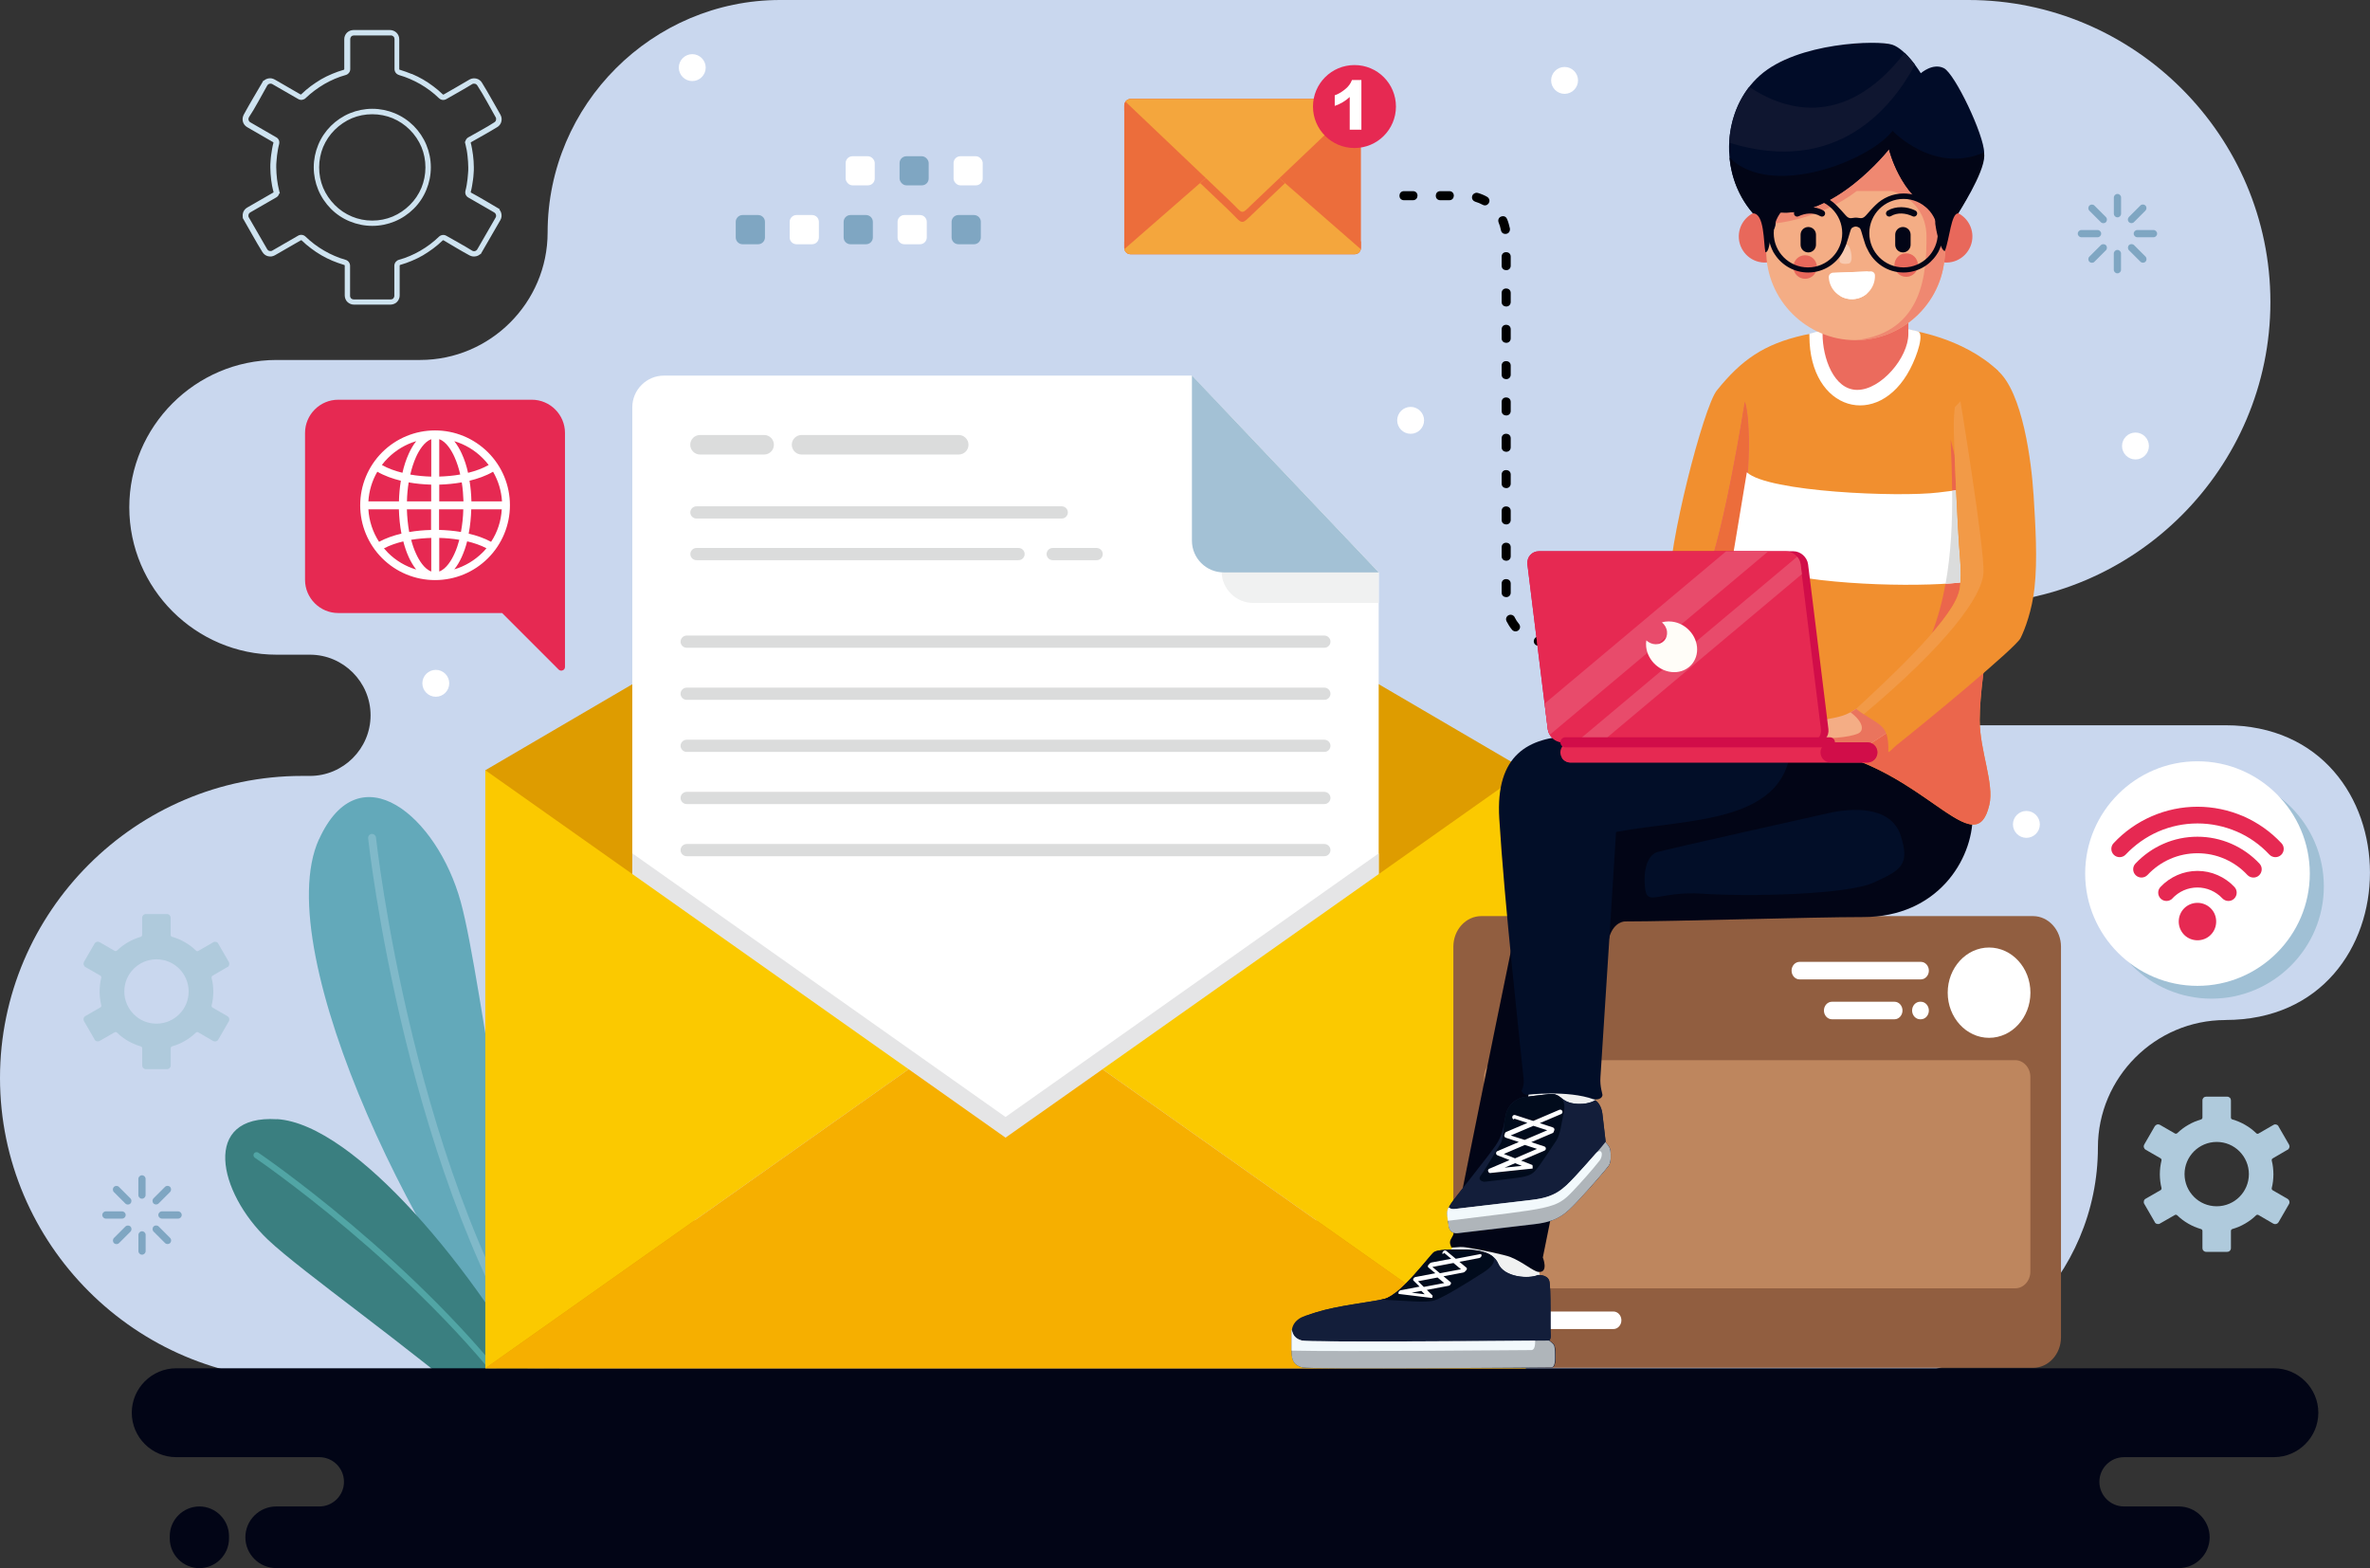 <?xml version="1.0" encoding="UTF-8"?> <svg xmlns="http://www.w3.org/2000/svg" id="Layer_2" data-name="Layer 2" viewBox="0 0 399.98 264.64"><rect x="0" y="0" width="399.98" height="264.64" fill="#333333" stroke="none"/><defs><style> .cls-1 { stroke: #eb664c; stroke-miterlimit: 22.93; stroke-width: .13px; } .cls-1, .cls-2, .cls-3, .cls-4, .cls-5, .cls-6, .cls-7, .cls-8, .cls-9, .cls-10, .cls-11, .cls-12, .cls-13, .cls-14, .cls-15, .cls-16, .cls-17, .cls-18, .cls-19, .cls-20, .cls-21, .cls-22, .cls-23, .cls-24, .cls-25, .cls-26, .cls-27, .cls-28, .cls-29, .cls-30, .cls-31, .cls-32, .cls-33, .cls-34, .cls-35, .cls-36, .cls-37, .cls-38, .cls-39, .cls-40, .cls-41, .cls-42, .cls-43, .cls-44 { fill-rule: evenodd; } .cls-1, .cls-15 { fill: #ec6d3b; } .cls-45, .cls-24 { fill: #7fa6c2; } .cls-2 { fill: #020e28; } .cls-46, .cls-43 { fill: #020516; } .cls-47, .cls-9 { fill: #fff; } .cls-3 { fill: #f6af00; } .cls-4 { fill: #3a7f80; } .cls-5, .cls-48 { fill: #d10d49; } .cls-6 { fill: #fbc900; } .cls-7 { fill: #de9c00; } .cls-8, .cls-49 { fill: #dbdcdc; } .cls-10 { fill: #afb5ba; } .cls-50, .cls-23 { fill: #e62952; } .cls-11 { fill: #eb664c; } .cls-12 { fill: #be865e; } .cls-13 { fill: #63a9ba; } .cls-14 { fill: #e8685b; } .cls-16 { fill: #f2f9fc; } .cls-17 { fill: #131e3a; } .cls-18 { fill: #e5e5e6; } .cls-19 { fill: #ea745d; } .cls-20 { fill: #010b1c; } .cls-21 { fill: #a3c1d5; } .cls-22 { fill: #fffdf8; } .cls-25 { fill: #51a5a5; } .cls-26 { fill: #a0c0d5; } .cls-27 { fill: #eb6b5d; } .cls-28 { fill: #afcadc; } .cls-29 { fill: #f4ad85; } .cls-30 { fill: #e84b6b; } .cls-31 { fill: #ef8871; } .cls-32 { fill: #80b9c9; } .cls-33 { fill: #f18f2f; } .cls-34 { fill: #cee3f0; } .cls-35 { fill: #f0f1f1; } .cls-36 { fill: #f8cab0; } .cls-37 { fill: #915e40; } .cls-38 { fill: #f29a47; } .cls-39 { fill: #010c28; } .cls-40 { fill: #c9d7ee; } .cls-41 { fill: #0f1630; } .cls-42 { fill: #f4a63d; } </style></defs><g id="Layer_2-2" data-name="Layer 2"><g id="Layer_2-2" data-name="Layer 2-2"><g id="OBJECTS"><path class="cls-40" d="M375.57,172.15c-11.83,0-21.51,9.68-21.51,21.51h0c0,21.58-17.66,39.24-39.24,39.24H50.97c-28.04,0-50.97-22.94-50.97-50.98H0c0-28.04,22.94-50.97,50.97-50.97h1.34c5.62,0,10.23-4.6,10.23-10.23h0c0-5.62-4.6-10.23-10.23-10.23h-5.62c-13.69,0-24.87-11.19-24.87-24.87h0c0-13.67,11.17-24.84,24.82-24.87h24.27c11.83,0,21.51-9.68,21.51-21.51h0c0-21.59,17.67-39.24,39.25-39.24h200.53c28.04,0,50.97,22.94,50.97,50.97h0c0,28.04-22.94,50.97-50.97,50.97h0c-5.62,0-10.23,4.6-10.23,10.23h0c0,5.62,4.6,10.23,10.23,10.23h43.37c32.54,0,32.54,49.74,0,49.74h0Z"></path><path class="cls-26" d="M373.23,168.54c10.44,0,18.96-8.51,18.96-18.95s-8.51-18.95-18.96-18.95-18.95,8.51-18.95,18.95,8.51,18.95,18.95,18.95Z"></path><g><g><path class="cls-13" d="M53.85,141.63c6.8-14.93,19.92-3.89,23.9,10.55,3.78,13.69,8.93,63.47,18.03,81.89l-4.39,1.6c-19.69-20.7-46.25-74.91-37.56-94.03h0Z"></path><path class="cls-32" d="M93.02,235.08c-24.56-34.98-30.87-93.41-30.89-93.6-.04-.36,.22-.69,.58-.74,.36-.04,.69,.22,.74,.58,.03,.2,6.32,58.7,30.84,93.28l-1.27,.46h0Z"></path></g><g><path class="cls-4" d="M46.75,188.89c-12.79-.8-9.99,12.3-1.52,20.34,5.74,5.44,23.89,18.12,37.22,29.68l9.18-3.35c-11.12-20.77-31.67-45.85-44.88-46.69h0Z"></path><path class="cls-25" d="M88.35,236.76c-17.51-23.7-44.65-42.17-44.76-42.23-.23-.16-.56-.1-.72,.13s-.1,.56,.13,.72c.11,.07,26.98,18.34,44.34,41.75l1-.36h0Z"></path></g></g><path class="cls-43" d="M29.75,230.92H383.76c4.13,0,7.5,3.38,7.5,7.5h0c0,4.13-3.37,7.5-7.5,7.5h-25.29c-2.3,0-4.16,1.87-4.16,4.16h0c0,2.3,1.87,4.16,4.16,4.16h9.25c2.86,0,5.2,2.34,5.2,5.2h0c0,2.86-2.34,5.2-5.2,5.2H46.61c-2.86,0-5.2-2.34-5.2-5.2h0c0-2.86,2.34-5.2,5.2-5.2h7.28c2.3,0,4.16-1.87,4.16-4.16h0c0-2.3-1.87-4.16-4.16-4.16H29.74c-4.13,0-7.5-3.37-7.5-7.5h0c0-4.13,3.38-7.5,7.5-7.5h0Zm3.9,33.73c2.74,0,5-2.25,5-5v-.41c0-2.74-2.25-5-5-5h0c-2.74,0-5,2.25-5,5v.41c0,2.74,2.25,5,5,5h0Z"></path><g><g><path class="cls-15" d="M228.63,16.71h-37.84c-.58,0-1.05,.48-1.05,1.08v24.03c0,.59,.48,1.09,1.05,1.09h37.84c.58,0,1.05-.48,1.05-1.09V17.79c0-.59-.48-1.08-1.05-1.08h0Z"></path><path class="cls-15" d="M228.63,16.71h-37.84c-.57,0-1.05,.48-1.05,1.08v.92l17.44,16.6c2.82,2.68,1.98,2.91,4.74,.3l17.76-16.9v-.92c0-.59-.48-1.08-1.05-1.08h0Z"></path><path class="cls-15" d="M189.74,40.78v1.03c0,.59,.48,1.09,1.05,1.09h37.84c.58,0,1.05-.48,1.05-1.09v-1.03l-17.9-15.61c-2.57-2.25-1.8-2.04-4.44,.26l-17.6,15.35h0Z"></path><path class="cls-42" d="M189.76,42.05c.1,.48,.52,.85,1.02,.85h37.84c.5,0,.92-.37,1.03-.85l-18.08-15.77c-2.33-2.04-1.62-1.85-4.01,.23l-17.8,15.53h0Z"></path><path class="cls-15" d="M216.87,30.9l-5.29-4.62c-2.33-2.04-1.62-1.85-4.01,.23l-5.02,4.39,4.64,4.41c2.82,2.68,1.98,2.91,4.74,.3l4.96-4.72h0Z"></path><path class="cls-42" d="M228.63,16.71h-37.84c-.35,0-.65,.18-.84,.45l17.63,16.77c2.39,2.27,1.69,2.48,4.01,.26l17.9-17.03c-.19-.27-.5-.45-.84-.45h-.02Z"></path></g><path class="cls-23" d="M228.6,10.98c3.87,0,6.99,3.13,6.99,7s-3.13,7-7,7-7-3.13-7-7,3.13-7,7-7h0Z"></path><path class="cls-9" d="M229.75,21.89h-1.96v-5.52c-.72,.67-1.56,1.17-2.53,1.5v-1.79c.51-.16,1.07-.48,1.67-.95,.61-.47,1.01-1.01,1.24-1.63h1.59v8.41h0Z"></path></g><path class="cls-44" d="M261.14,109.14c.97,0,1.04-1.47,.04-1.53-.49,0-.91-.04-1.4-.15-.91-.17-1.29,1.04-.5,1.44,.05,.03,.11,.05,.17,.05,.56,.12,1.12,.18,1.69,.18h0Zm-24.2-76.88c-.97,0-1.04,1.47-.04,1.53h1.57c.97,0,1.04-1.47,.04-1.53h-1.57Zm6.13,0c-.97,0-1.04,1.47-.04,1.53h1.57c.97,0,1.04-1.47,.04-1.53h-1.57Zm6.33,.3c-.13-.04-.26-.04-.39,0-.76,.21-.8,1.23-.04,1.48,.44,.13,.85,.3,1.26,.52,.78,.44,1.61-.63,.83-1.29-.45-.29-1.13-.56-1.65-.71h0Zm4.93,4.39c-.33-.83-1.64-.48-1.45,.47,0,.05,.03,.09,.04,.13,.18,.42,.3,.84,.39,1.3,.16,.89,1.46,.83,1.52-.1,0-.06,0-.12,0-.17-.15-.61-.24-1.03-.49-1.63h0Zm.63,6.36c0-.97-1.47-1.04-1.53-.04v1.57c0,.97,1.47,1.04,1.53,.04v-1.57h0Zm0,6.13c0-.97-1.47-1.04-1.53-.04v1.57c0,.97,1.47,1.04,1.53,.04v-1.57h0Zm0,6.13c0-.97-1.47-1.04-1.53-.04v1.57c0,.97,1.47,1.04,1.53,.04v-1.57h0Zm0,6.13c0-.97-1.47-1.04-1.53-.04v1.57c0,.97,1.47,1.04,1.53,.04v-1.57h0Zm0,6.13c0-.97-1.47-1.04-1.53-.04v1.57c0,.97,1.47,1.04,1.53,.04v-1.57h0Zm0,6.13c0-.97-1.47-1.04-1.53-.04v1.57c0,.97,1.47,1.04,1.53,.04v-1.57h0Zm0,6.13c0-.97-1.47-1.04-1.53-.04v1.57c0,.97,1.47,1.04,1.53,.04v-1.57h0Zm0,6.13c0-.97-1.47-1.04-1.53-.04v1.57c0,.97,1.47,1.04,1.53,.04v-1.57h0Zm0,6.13c0-.97-1.47-1.04-1.53-.04v1.57c0,.97,1.47,1.04,1.53,.04v-1.57h0Zm0,6.14c0-.97-1.47-1.04-1.53-.04v1.57c0,.97,1.47,1.04,1.53,.04v-1.57h0Zm.66,5.67c-.07-.15-.21-.27-.35-.34-.67-.3-1.35,.39-1.01,1.04,.26,.5,.56,.99,.92,1.42,.27,.32,.74,.37,1.06,.12,.35-.27,.39-.76,.12-1.09-.29-.35-.55-.74-.74-1.14h0Z"></path><g><path class="cls-23" d="M57.09,67.46h32.66c3.08,0,5.6,2.52,5.6,5.6v39.5c0,.26-.14,.48-.39,.57-.24,.1-.5,.05-.68-.13l-9.54-9.54h-27.66c-3.08,0-5.6-2.52-5.6-5.6v-24.8c0-3.08,2.52-5.6,5.6-5.6h0Z"></path><path class="cls-9" d="M73.42,72.64c3.36,0,6.56,1.33,8.94,3.7,2.38,2.38,3.7,5.58,3.7,8.93s-1.33,6.56-3.7,8.93c-2.38,2.38-5.58,3.7-8.94,3.7s-6.56-1.33-8.93-3.7c-2.38-2.38-3.7-5.58-3.7-8.93s1.33-6.56,3.7-8.93,5.58-3.7,8.93-3.7h0Zm11.27,13.32h-5.16c-.04,1.37-.17,2.74-.43,4.1,1.29,.3,2.61,.75,3.78,1.38,1.08-1.64,1.69-3.52,1.8-5.48h0Zm-6.5,0h-4.09v3.47c1.23,.04,2.47,.14,3.69,.35,.24-1.26,.37-2.55,.4-3.83h0Zm-5.43,0h-4.09c.04,1.28,.16,2.57,.39,3.83,1.22-.21,2.46-.32,3.69-.35v-3.47h0Zm-5.43,0h-5.16c.12,1.96,.74,3.84,1.8,5.48,1.17-.63,2.48-1.08,3.78-1.38-.26-1.35-.39-2.73-.43-4.1h0Zm-5.16-1.35h5.16c.03-1.17,.13-2.33,.32-3.48-1.36-.33-2.76-.82-3.97-1.52-.89,1.52-1.4,3.24-1.51,5h0Zm6.8-3.2c-.17,1.06-.27,2.13-.29,3.2h4.09v-2.82c-1.27-.04-2.55-.15-3.8-.38h0Zm8.95,0c-1.25,.22-2.53,.34-3.79,.38v2.82h4.09c-.04-1.08-.12-2.14-.29-3.2h0Zm1.64,3.2h5.16c-.11-1.77-.62-3.47-1.51-5-1.21,.71-2.61,1.19-3.97,1.52,.19,1.15,.29,2.31,.32,3.48h0Zm-5.43-10.49v6.31c1.18-.04,2.38-.14,3.54-.35-.23-1.01-.55-2.04-.98-2.98-.48-1.06-1.36-2.55-2.56-2.99h0Zm0,16.66v5.67c1.2-.44,2.08-1.93,2.56-2.99,.35-.75,.61-1.56,.83-2.36-1.12-.19-2.25-.29-3.39-.32h0Zm-1.35,5.67v-5.67c-1.14,.04-2.27,.13-3.39,.32,.21,.81,.48,1.61,.83,2.36,.48,1.06,1.36,2.55,2.56,2.99h0Zm0-16.02v-6.31c-1.2,.44-2.08,1.93-2.56,2.99-.43,.95-.74,1.96-.98,2.98,1.17,.21,2.36,.31,3.54,.35h0Zm-8.34-1.96c1.07,.61,2.3,1.03,3.48,1.32,.25-1.11,.6-2.22,1.08-3.26,.33-.72,.74-1.45,1.25-2.08-1.79,.53-3.43,1.51-4.77,2.84-.38,.38-.72,.76-1.03,1.18h0Zm14.55,1.33c1.18-.29,2.41-.72,3.48-1.32-.31-.41-.65-.82-1.03-1.18-1.34-1.34-2.98-2.31-4.77-2.84,.51,.64,.92,1.36,1.25,2.08,.48,1.03,.83,2.14,1.07,3.26h0Zm3.12,12.73c-1.02-.53-2.15-.91-3.27-1.17-.23,.91-.54,1.8-.92,2.65-.33,.72-.74,1.45-1.25,2.08,1.79-.53,3.43-1.51,4.77-2.84,.23-.23,.46-.48,.67-.74h0Zm-14.04-1.16c-1.11,.26-2.25,.64-3.27,1.17,.22,.25,.44,.5,.67,.74,1.34,1.34,2.98,2.31,4.77,2.84-.51-.64-.92-1.37-1.25-2.08-.39-.85-.69-1.75-.92-2.65h0Z"></path></g><path class="cls-28" d="M377.95,194.31c-.99-.99-2.34-1.59-3.84-1.59s-2.85,.61-3.84,1.59c-.98,.99-1.59,2.34-1.59,3.84s.61,2.85,1.59,3.84,2.34,1.59,3.84,1.59,2.85-.61,3.84-1.59c.98-.99,1.59-2.34,1.59-3.84s-.61-2.85-1.59-3.84h0Zm-1.17-5.38c.75,.22,1.46,.52,2.13,.91,.68,.39,1.31,.86,1.87,1.41,.11,.11,.27,.12,.39,.05l2.53-1.46h0c.14-.09,.3-.1,.46-.05,.16,.04,.3,.13,.38,.29v.02l1.78,3.08c.08,.15,.1,.32,.05,.48s-.13,.29-.29,.38h-.02l-2.5,1.46c-.13,.07-.19,.22-.16,.37h0c.1,.38,.16,.75,.21,1.15,.04,.39,.07,.77,.07,1.17s-.03,.79-.07,1.17c-.05,.39-.12,.78-.21,1.15-.04,.16,.04,.3,.18,.38l2.5,1.44h0c.14,.09,.24,.22,.29,.38,.04,.16,.03,.33-.05,.48l-1.78,3.09h0c-.09,.14-.22,.24-.38,.29-.16,.04-.33,.03-.48-.06h-.02l-2.51-1.46c-.13-.07-.29-.05-.39,.05-.56,.55-1.18,1.01-1.87,1.41-.66,.39-1.38,.69-2.14,.91-.14,.04-.24,.18-.24,.32v2.91c0,.17-.07,.33-.18,.44-.12,.12-.27,.18-.44,.18h-3.57c-.17,0-.33-.07-.44-.18-.12-.12-.18-.27-.18-.44v-2.91c0-.16-.11-.29-.26-.32-.75-.22-1.46-.52-2.13-.91-.68-.39-1.31-.86-1.87-1.41-.12-.11-.29-.12-.41-.04l-2.51,1.44c-.14,.09-.32,.1-.48,.06-.16-.04-.3-.13-.38-.29v-.02l-1.78-3.08h0c-.09-.14-.1-.31-.06-.48s.13-.3,.29-.38l2.52-1.45c.13-.07,.19-.22,.16-.37h0c-.1-.38-.16-.75-.21-1.15-.04-.38-.07-.77-.07-1.17s.03-.79,.07-1.17c.05-.39,.12-.78,.21-1.15,.04-.15-.04-.3-.18-.38l-2.5-1.44c-.14-.08-.24-.22-.29-.38s-.03-.33,.06-.48v-.02l1.78-3.08h0c.09-.14,.22-.24,.38-.29s.33-.03,.48,.05h0l2.53,1.46c.13,.07,.3,.05,.4-.05,.56-.54,1.18-1.01,1.87-1.4,.66-.39,1.38-.69,2.14-.91,.14-.04,.24-.18,.24-.32v-2.91c0-.17,.07-.33,.18-.44,.12-.12,.27-.18,.44-.18h3.57c.17,0,.33,.07,.44,.18,.12,.12,.18,.27,.18,.44v2.91c0,.16,.11,.29,.26,.32h0v-.02Z"></path><g><path class="cls-9" d="M370.86,166.38c10.44,0,18.96-8.51,18.96-18.95s-8.51-18.95-18.96-18.95-18.95,8.51-18.95,18.95,8.51,18.95,18.95,18.95h0Z"></path><path class="cls-23" d="M370.86,152.37c.84,0,1.65,.33,2.24,.92,.6,.59,.92,1.4,.92,2.24s-.33,1.65-.92,2.24h0c-.59,.6-1.4,.92-2.24,.92s-1.65-.33-2.24-.92c-.59-.6-.92-1.4-.92-2.24s.33-1.65,.92-2.24,1.4-.92,2.24-.92h0Zm-12.11-8.15c-.53,.56-1.42,.59-1.98,.07s-.6-1.42-.07-1.98c1.81-1.95,4.02-3.5,6.46-4.56,2.44-1.06,5.06-1.6,7.71-1.6s5.27,.55,7.71,1.6c2.44,1.06,4.64,2.61,6.46,4.56,.53,.56,.5,1.45-.07,1.98-.56,.52-1.45,.49-1.98-.07-1.55-1.66-3.43-3-5.52-3.89s-4.32-1.36-6.6-1.36-4.51,.46-6.6,1.36c-2.08,.91-3.95,2.23-5.52,3.89h0Zm3.69,3.44c1.08-1.16,2.39-2.08,3.83-2.71,1.45-.63,3.01-.95,4.59-.95s3.14,.31,4.59,.95c1.45,.63,2.76,1.55,3.83,2.71,.53,.56,1.42,.6,1.98,.07s.6-1.42,.07-1.98c-1.34-1.43-2.97-2.58-4.77-3.36s-3.74-1.18-5.7-1.18-3.9,.39-5.7,1.18c-1.8,.78-3.43,1.93-4.77,3.36-.53,.56-.5,1.45,.07,1.98,.56,.52,1.45,.49,1.98-.07h0Zm4.22,3.95c-.52,.56-1.42,.6-1.98,.07-.56-.52-.6-1.42-.07-1.98,.8-.86,1.78-1.54,2.85-2.01,1.08-.47,2.23-.71,3.4-.71s2.33,.24,3.4,.71c1.08,.47,2.05,1.15,2.85,2.01,.52,.56,.49,1.45-.07,1.98-.56,.53-1.45,.49-1.98-.07-.54-.57-1.18-1.03-1.91-1.35s-1.51-.48-2.3-.48-1.57,.16-2.3,.48-1.37,.78-1.91,1.35h.02Z"></path></g><path class="cls-34" d="M69.82,21.25c-.91-.91-2-1.64-3.21-2.14-1.17-.48-2.44-.75-3.78-.75s-2.61,.27-3.78,.75c-1.21,.5-2.3,1.24-3.21,2.14-.91,.91-1.65,2-2.14,3.21-.48,1.17-.75,2.44-.75,3.78s.27,2.61,.75,3.78c.5,1.21,1.24,2.3,2.14,3.21s2,1.65,3.21,2.14c1.17,.48,2.44,.75,3.78,.75s2.61-.27,3.78-.75c1.21-.5,2.3-1.24,3.21-2.14s1.65-2,2.14-3.21c.48-1.17,.75-2.44,.75-3.78s-.27-2.61-.75-3.78c-.5-1.21-1.24-2.3-2.14-3.21h0Zm-3.56-1.3c1.09,.46,2.08,1.12,2.91,1.96,.83,.83,1.5,1.82,1.96,2.91,.44,1.06,.67,2.22,.67,3.43s-.24,2.38-.67,3.43c-.46,1.1-1.12,2.08-1.96,2.91s-1.82,1.5-2.91,1.96c-1.06,.44-2.22,.68-3.43,.68s-2.38-.24-3.43-.68c-1.1-.46-2.08-1.12-2.91-1.96s-1.5-1.82-1.96-2.91c-.44-1.06-.67-2.22-.67-3.43s.24-2.38,.67-3.43c.46-1.09,1.12-2.08,1.96-2.91s1.82-1.5,2.91-1.96c1.06-.44,2.22-.67,3.43-.67s2.38,.24,3.43,.67h0Zm1.09-7.28c.62,.18,1.23,.39,1.82,.65,.61,.26,1.18,.55,1.75,.87,.56,.33,1.12,.69,1.65,1.09,.53,.39,1.03,.83,1.51,1.29,.17,.16,.38,.26,.59,.29,.22,.03,.45-.02,.65-.13,1.45-.84,2.98-1.67,4.4-2.55,.07-.04,.13-.05,.22-.06,.08,0,.16,0,.24,.02,.08,.03,.16,.05,.22,.11s.12,.11,.16,.18c1.06,1.61,2.13,3.68,3.1,5.37,.04,.07,.07,.15,.07,.22,0,.08,0,.17-.02,.25s-.05,.16-.11,.22-.11,.12-.18,.16c-1.31,.86-3,1.73-4.38,2.53-.21,.12-.35,.29-.44,.49-.04,.07-.05,.13-.06,.22l-.09,.04,.1,.41c.07,.32,.14,.65,.21,.96,.05,.3,.11,.64,.14,.98,.04,.33,.07,.66,.09,.99,.02,.31,.04,.65,.04,1s0,.67-.04,1c-.02,.32-.05,.65-.09,.99-.04,.34-.09,.66-.14,.97-.05,.32-.13,.65-.21,.97-.05,.24-.04,.48,.06,.68s.26,.38,.47,.48l3.87,2.23h0l.46,.27c.07,.04,.13,.1,.18,.16,.05,.06,.09,.13,.11,.22,.02,.08,.04,.17,.02,.25,0,.07-.04,.16-.07,.22l-2.87,4.98h0l-.23,.39c-.04,.07-.1,.13-.16,.18s-.13,.09-.22,.11c-.08,.03-.16,.03-.24,.02-.07,0-.15-.04-.22-.07-1.39-.87-2.95-1.7-4.39-2.53-.21-.12-.43-.16-.64-.13-.22,.03-.43,.13-.59,.28h0c-.48,.46-.98,.89-1.51,1.29-.52,.39-1.08,.76-1.65,1.09-.56,.33-1.16,.62-1.76,.88-.59,.25-1.22,.48-1.86,.65-.22,.06-.41,.21-.55,.38-.13,.18-.21,.39-.21,.63v5.06c0,.08-.02,.16-.05,.24-.04,.07-.08,.14-.13,.21-.05,.05-.13,.11-.21,.13s-.15,.04-.24,.04h-6.21c-.08,0-.16-.02-.24-.04-.07-.04-.14-.08-.21-.13-.05-.06-.11-.13-.13-.21-.04-.07-.05-.15-.05-.24v-5.06c0-.24-.08-.46-.22-.65-.14-.18-.35-.31-.57-.37-.62-.18-1.23-.39-1.82-.65-.61-.26-1.18-.55-1.75-.88s-1.12-.69-1.65-1.09c-.53-.39-1.03-.83-1.51-1.29-.18-.17-.39-.27-.63-.29-.23-.03-.47,.04-.66,.16l-4.33,2.5c-.07,.04-.15,.07-.22,.07-.08,0-.16,0-.25-.02-.08-.02-.16-.05-.22-.11s-.12-.11-.16-.18c-1.03-1.79-2.07-3.58-3.1-5.37-.04-.07-.07-.15-.07-.22,0-.08,0-.16,.02-.24,.03-.08,.05-.16,.11-.22s.11-.12,.18-.16l4.39-2.53c.21-.12,.35-.29,.44-.49,.03-.05,.04-.11,.05-.16l.12-.03-.12-.47c-.08-.32-.15-.65-.21-.96-.05-.3-.11-.64-.15-.98-.04-.33-.07-.66-.09-.99-.02-.31-.04-.65-.04-1s0-.67,.04-1c.02-.32,.05-.65,.09-.99,.04-.34,.1-.67,.15-.98,.05-.32,.13-.64,.21-.96,.05-.24,.04-.48-.06-.68-.1-.21-.26-.38-.47-.48l-4.34-2.51c-.07-.04-.13-.1-.18-.16s-.08-.13-.11-.22c-.02-.08-.03-.16-.02-.24s.04-.16,.07-.22c1.06-1.58,2.13-3.68,3.1-5.37,.04-.07,.1-.13,.16-.18,.06-.05,.13-.09,.22-.11s.17-.03,.25-.02c.07,0,.15,.04,.22,.07l4.39,2.53c.21,.12,.44,.16,.65,.13,.22-.04,.43-.13,.59-.29,.48-.46,.98-.89,1.51-1.28,.52-.39,1.07-.75,1.64-1.09,.56-.33,1.16-.62,1.76-.88,.6-.25,1.22-.48,1.86-.65,.22-.06,.41-.2,.55-.38s.21-.39,.21-.63V6.6c0-.08,.02-.16,.05-.24s.08-.14,.13-.21c.05-.05,.13-.11,.21-.13s.15-.04,.24-.04h6.21c.09,0,.16,0,.24,.04,.07,.04,.14,.08,.21,.13,.12,.12,.18,.27,.18,.44v5.06c0,.24,.08,.47,.22,.65s.35,.31,.57,.37h0Zm2.19-.18c.64,.27,1.26,.58,1.85,.92,.61,.35,1.18,.74,1.74,1.16,.56,.41,1.09,.87,1.59,1.35,.02,.02,.04,.04,.07,.04s.05,0,.07,0c1.47-.85,2.95-1.69,4.42-2.56,.18-.1,.37-.15,.56-.17,.2-.03,.39,0,.58,.04,.19,.05,.38,.13,.55,.27,.16,.12,.29,.27,.39,.45,1.07,1.73,2.08,3.61,3.1,5.37,.1,.18,.16,.38,.19,.57,.03,.21,0,.41-.04,.6-.05,.2-.13,.38-.27,.55-.12,.16-.27,.29-.45,.39-1.41,.87-2.93,1.69-4.39,2.53-.03,0-.04,.04-.05,.05,0,.03,0,.05,0,.07l.1,.41h0c.04,.21,.08,.4,.12,.61,.06,.35,.12,.69,.16,1.03,.04,.33,.07,.68,.1,1.03,.02,.36,.04,.71,.04,1.05s0,.69-.04,1.05c-.02,.35-.05,.7-.1,1.04s-.1,.68-.16,1.03c-.06,.35-.13,.69-.22,1.01v.08s.04,.05,.05,.05c1.61,.86,3.25,1.87,4.83,2.79l-.05,.07,.05,.06c.13,.16,.22,.35,.27,.55,.05,.19,.06,.39,.04,.6-.03,.2-.09,.39-.19,.56l-3.34,5.78-.06-.04s-.07,.05-.1,.09c-.16,.13-.35,.22-.55,.27-.19,.05-.39,.06-.6,.04-.19-.03-.38-.08-.56-.18-1.46-.78-2.96-1.71-4.4-2.55-.02,0-.04,0-.07,0s-.05,0-.07,.04c-.5,.48-1.03,.93-1.59,1.35-.56,.41-1.14,.8-1.74,1.16-.6,.35-1.23,.65-1.87,.92s-1.29,.5-1.96,.69c-.03,0-.05,.03-.06,.04-.02,.03-.03,.05-.03,.07v5.06c0,.21-.04,.4-.12,.58-.07,.19-.2,.36-.33,.5s-.31,.26-.5,.33c-.18,.07-.38,.12-.58,.12h-6.21c-.21,0-.4-.04-.58-.12-.19-.07-.36-.2-.5-.33s-.26-.3-.33-.5c-.07-.18-.12-.38-.12-.58v-5.06s0-.05-.03-.07c0-.02-.04-.04-.07-.04h-.02c-.67-.21-1.33-.44-1.96-.7-.64-.27-1.26-.58-1.85-.92-.61-.35-1.18-.74-1.74-1.16-.56-.41-1.09-.87-1.59-1.35-.02-.02-.04-.04-.07-.04s-.05,0-.08,.02l-4.39,2.53c-.18,.1-.38,.16-.56,.19-.21,.03-.41,0-.6-.04-.19-.05-.38-.13-.55-.27-.15-.12-.29-.27-.39-.44-1.15-1.85-2.23-3.87-3.34-5.78l.05-.04c0-.05-.02-.1-.03-.14-.03-.21,0-.4,.04-.6,.05-.19,.13-.38,.27-.55,.12-.16,.27-.29,.45-.39l4.39-2.53,.05-.05s0-.05,0-.07l-.12-.46h0c-.04-.18-.07-.37-.12-.55-.06-.35-.12-.69-.16-1.03-.04-.33-.07-.68-.1-1.04-.02-.36-.04-.71-.04-1.05s0-.69,.04-1.05c.02-.35,.05-.7,.1-1.04,.04-.33,.1-.68,.16-1.03s.13-.69,.22-1.01v-.08s-.04-.04-.05-.05l-4.38-2.53c-.18-.11-.33-.24-.45-.39-.13-.16-.22-.35-.27-.55-.05-.19-.06-.39-.04-.6,.03-.19,.09-.38,.18-.56,1.04-1.93,2.23-3.87,3.34-5.79l.06,.04s.07-.05,.1-.08c.16-.13,.35-.22,.55-.27s.39-.07,.6-.04c.2,.03,.39,.09,.56,.19l.32,.18h0l4.06,2.35s.05,.02,.07,0c.03,0,.05-.02,.07-.04h0c.5-.49,1.03-.94,1.59-1.36,.56-.41,1.14-.8,1.73-1.15,.6-.35,1.23-.65,1.87-.92,.64-.27,1.29-.5,1.96-.69,.03,0,.05-.03,.06-.04,.02-.03,.03-.05,.03-.07V6.6c0-.21,.04-.4,.12-.58,.07-.19,.2-.36,.33-.5,.14-.13,.31-.26,.5-.33s.38-.12,.58-.12h6.21c.21,0,.4,.04,.58,.12,.19,.07,.36,.2,.5,.33,.28,.28,.46,.66,.46,1.09v5.06s0,.05,.03,.07c0,.02,.04,.04,.07,.04h.02c.67,.21,1.33,.44,1.96,.7h.04Z"></path><g><path class="cls-9" d="M238.07,73.21c1.25,0,2.27-1.02,2.27-2.27s-1.02-2.27-2.27-2.27-2.27,1.02-2.27,2.27,1.02,2.27,2.27,2.27Z"></path><g><path class="cls-28" d="M30.25,163.49c-.99-.99-2.34-1.59-3.84-1.59s-2.85,.61-3.84,1.59-1.59,2.34-1.59,3.84,.61,2.85,1.59,3.84,2.33,1.59,3.84,1.59,2.85-.61,3.84-1.59c.98-.98,1.59-2.34,1.59-3.84s-.61-2.85-1.59-3.84h0Zm-1.17-5.38c.75,.22,1.46,.52,2.13,.91,.68,.39,1.31,.86,1.87,1.41,.11,.11,.27,.12,.39,.05l2.53-1.46h0c.14-.09,.3-.1,.46-.06,.16,.04,.3,.13,.38,.29v.02l1.78,3.08c.08,.14,.1,.32,.06,.48-.04,.16-.13,.3-.29,.38h-.02l-2.5,1.46c-.13,.07-.19,.22-.16,.37h0c.1,.38,.16,.75,.22,1.15,.04,.38,.07,.77,.07,1.17s-.03,.79-.07,1.17c-.05,.39-.12,.78-.22,1.15-.04,.15,.04,.3,.18,.38l2.5,1.44h0c.15,.09,.25,.22,.29,.38,.04,.16,.03,.33-.06,.48l-1.78,3.09h0c-.08,.15-.22,.24-.38,.29-.16,.04-.33,.03-.48-.06h-.02l-2.51-1.46c-.13-.07-.29-.05-.39,.05-.56,.55-1.18,1.01-1.87,1.41-.66,.39-1.38,.69-2.14,.91-.14,.04-.24,.18-.24,.32v2.91c0,.17-.07,.33-.18,.44-.12,.12-.27,.18-.44,.18h-3.57c-.17,0-.33-.07-.44-.18-.12-.12-.18-.27-.18-.44v-2.91c0-.16-.11-.29-.26-.32-.75-.22-1.46-.52-2.13-.91-.67-.39-1.31-.86-1.87-1.41-.12-.11-.29-.12-.41-.04l-2.51,1.44c-.14,.09-.31,.1-.48,.06-.16-.04-.3-.13-.38-.29v-.02l-1.78-3.08h0c-.09-.14-.1-.31-.06-.48,.04-.16,.13-.3,.29-.38l2.52-1.46c.13-.07,.19-.22,.16-.37h0c-.09-.38-.16-.75-.21-1.15-.04-.38-.07-.77-.07-1.17s.03-.79,.07-1.17c.04-.39,.12-.78,.21-1.14,.04-.16-.04-.3-.18-.38l-2.5-1.44c-.14-.08-.24-.22-.29-.38-.04-.16-.03-.33,.06-.48v-.02l1.78-3.08h0c.09-.15,.22-.24,.38-.29,.16-.04,.33-.03,.48,.06h0l2.52,1.46c.13,.07,.3,.05,.4-.05,.56-.54,1.18-1.01,1.87-1.4,.66-.39,1.38-.69,2.14-.91,.14-.04,.24-.18,.24-.32v-2.91c0-.17,.07-.33,.18-.44s.27-.18,.44-.18h3.57c.17,0,.33,.07,.44,.18,.11,.11,.18,.27,.18,.44v2.91c0,.16,.11,.29,.26,.32h0v-.02Z"></path><g><path class="cls-45" d="M125.33,36.29h2.62c.63,0,1.15,.51,1.15,1.15v2.63c0,.63-.51,1.15-1.15,1.15h-2.63c-.63,0-1.15-.51-1.15-1.15v-2.63c0-.63,.52-1.15,1.15-1.15h0Z"></path><path class="cls-47" d="M134.43,36.29h2.62c.63,0,1.15,.51,1.15,1.15v2.63c0,.63-.51,1.15-1.15,1.15h-2.63c-.63,0-1.15-.51-1.15-1.15v-2.63c0-.63,.52-1.15,1.15-1.15h0Z"></path><path class="cls-45" d="M143.54,36.29h2.62c.63,0,1.15,.52,1.15,1.15v2.63c0,.63-.51,1.15-1.15,1.15h-2.63c-.63,0-1.15-.51-1.15-1.15v-2.63c0-.63,.52-1.15,1.15-1.15h0Z"></path><path class="cls-47" d="M152.64,36.29h2.62c.63,0,1.15,.52,1.15,1.15v2.63c0,.63-.51,1.15-1.15,1.15h-2.63c-.63,0-1.15-.51-1.15-1.15v-2.63c0-.63,.52-1.15,1.15-1.15h0Z"></path><path class="cls-45" d="M161.75,36.29h2.63c.63,0,1.15,.51,1.15,1.15v2.63c0,.63-.51,1.15-1.15,1.15h-2.63c-.63,0-1.15-.51-1.15-1.15v-2.63c0-.63,.52-1.15,1.15-1.15Z"></path><rect class="cls-47" x="142.72" y="26.37" width="4.91" height="4.91" rx="1.15" ry="1.15"></rect><rect class="cls-45" x="151.82" y="26.37" width="4.91" height="4.91" rx="1.15" ry="1.15"></rect><rect class="cls-47" x="160.93" y="26.37" width="4.92" height="4.91" rx="1.15" ry="1.15"></rect></g><path class="cls-24" d="M356.75,33.34c0-.33,.27-.61,.61-.61s.61,.27,.61,.61v2.73c0,.33-.27,.61-.61,.61s-.61-.27-.61-.61v-2.73h0Zm-4.13,2.22c-.24-.24-.24-.62,0-.86s.62-.24,.86,0l1.93,1.93c.23,.24,.23,.62,0,.86s-.62,.24-.86,0l-1.93-1.93h0Zm-1.35,4.48c-.33,0-.61-.27-.61-.61s.27-.61,.61-.61h2.73c.33,0,.61,.27,.61,.61s-.27,.61-.61,.61h-2.73Zm2.21,4.13c-.23,.24-.62,.24-.86,0s-.24-.62,0-.86l1.93-1.93c.23-.23,.62-.23,.86,0,.23,.24,.23,.62,0,.86l-1.93,1.93h0Zm4.48,1.35c0,.33-.27,.61-.61,.61s-.61-.27-.61-.61v-2.73c0-.33,.27-.61,.61-.61s.61,.27,.61,.61v2.73h0Zm4.13-2.22c.23,.24,.23,.62,0,.86s-.62,.24-.86,0l-1.93-1.93c-.23-.23-.23-.62,0-.86,.23-.23,.62-.23,.86,0l1.93,1.93h0Zm1.35-4.48c.33,0,.61,.27,.61,.61s-.27,.61-.61,.61h-2.73c-.33,0-.61-.27-.61-.61s.27-.61,.61-.61h2.73Zm-2.22-4.13c.23-.24,.62-.24,.86,0s.23,.62,0,.86l-1.93,1.93c-.23,.24-.62,.24-.86,0s-.23-.62,0-.86l1.93-1.93Z"></path><path class="cls-24" d="M23.35,198.96c0-.33,.27-.61,.61-.61s.61,.27,.61,.61v2.73c0,.33-.27,.61-.61,.61s-.61-.27-.61-.61v-2.73h0Zm-4.13,2.22c-.23-.24-.23-.62,0-.86,.24-.24,.62-.24,.86,0l1.93,1.93c.23,.24,.23,.62,0,.86-.24,.24-.62,.24-.86,0l-1.93-1.93h0Zm-1.35,4.48c-.33,0-.61-.27-.61-.61s.27-.61,.61-.61h2.73c.33,0,.61,.27,.61,.61s-.27,.61-.61,.61h-2.73Zm2.22,4.13c-.24,.24-.62,.24-.86,0-.23-.24-.23-.62,0-.86l1.93-1.93c.24-.23,.62-.23,.86,0,.23,.24,.23,.62,0,.86l-1.93,1.93h0Zm4.49,1.35c0,.33-.27,.61-.61,.61s-.61-.27-.61-.61v-2.73c0-.33,.27-.61,.61-.61s.61,.27,.61,.61v2.73h0Zm4.13-2.22c.23,.24,.23,.62,0,.86-.24,.24-.62,.24-.86,0l-1.93-1.93c-.23-.23-.23-.62,0-.86,.24-.23,.62-.23,.86,0l1.93,1.93h0Zm1.35-4.48c.33,0,.61,.27,.61,.61s-.27,.61-.61,.61h-2.73c-.33,0-.61-.27-.61-.61s.27-.61,.61-.61h2.73Zm-2.22-4.13c.24-.24,.62-.24,.86,0,.23,.24,.23,.62,0,.86l-1.93,1.93c-.24,.24-.62,.24-.86,0-.23-.24-.23-.62,0-.86,0,0,1.93-1.93,1.93-1.93Z"></path><path class="cls-9" d="M73.55,117.59c1.25,0,2.27-1.02,2.27-2.27s-1.02-2.27-2.27-2.27-2.27,1.02-2.27,2.27,1.02,2.27,2.27,2.27Z"></path><path class="cls-9" d="M116.83,13.68c1.25,0,2.27-1.02,2.27-2.27s-1.02-2.27-2.27-2.27-2.27,1.02-2.27,2.27,1.02,2.27,2.27,2.27Z"></path><path class="cls-9" d="M264.05,15.84c1.25,0,2.27-1.02,2.27-2.27s-1.02-2.27-2.27-2.27-2.27,1.02-2.27,2.27,1.02,2.27,2.27,2.27Z"></path><path class="cls-9" d="M360.4,77.54c1.25,0,2.27-1.02,2.27-2.27s-1.02-2.27-2.27-2.27-2.27,1.02-2.27,2.27,1.02,2.27,2.27,2.27Z"></path><path class="cls-9" d="M341.99,141.4c1.25,0,2.27-1.02,2.27-2.27s-1.02-2.27-2.27-2.27-2.27,1.02-2.27,2.27,1.02,2.27,2.27,2.27Z"></path></g></g><g><polygon class="cls-7" points="81.91 230.92 257.5 230.92 257.5 129.99 169.7 78.62 81.91 129.99 81.91 230.92"></polygon><path class="cls-9" d="M112.05,202.96h115.29c2.93,0,5.34-2.4,5.34-5.34V96.61l-31.52-33.22H112.05c-2.93,0-5.34,2.4-5.34,5.34V197.63c0,2.93,2.4,5.34,5.34,5.34h0Z"></path><path class="cls-18" d="M112.05,205.96h115.29c2.93,0,5.34-2.4,5.34-5.34v-56.6l-46.63,32.94h0l-16.35,11.55-16.35-11.55h0l-46.63-32.94v56.6c0,2.93,2.4,5.34,5.34,5.34h-.02Z"></path><path class="cls-35" d="M232.69,101.75v-5.14l-26.52-27.94v27.75c0,2.93,2.4,5.34,5.34,5.34h21.17Z"></path><path class="cls-21" d="M201.16,63.39v27.87c0,2.93,2.4,5.34,5.34,5.34h26.19l-31.52-33.22h0Z"></path><polygon class="cls-6" points="81.91 129.99 153.35 180.45 81.91 230.92 81.91 129.99"></polygon><polygon class="cls-6" points="257.5 129.99 186.06 180.45 257.5 230.92 257.5 129.99"></polygon><polygon class="cls-3" points="257.5 230.92 186.06 180.46 169.7 192 153.35 180.45 81.91 230.92 257.5 230.92"></polygon><path class="cls-8" d="M115.89,107.26h107.62c.56,0,1.03,.46,1.03,1.03h0c0,.56-.46,1.03-1.03,1.03H115.89c-.56,0-1.03-.46-1.03-1.03h0c0-.56,.46-1.03,1.03-1.03h0Z"></path><path class="cls-8" d="M115.89,116.05h107.62c.56,0,1.03,.46,1.03,1.03h0c0,.56-.46,1.03-1.03,1.03H115.89c-.56,0-1.03-.46-1.03-1.03h0c0-.56,.46-1.03,1.03-1.03h0Z"></path><path class="cls-8" d="M115.89,124.84h107.62c.56,0,1.03,.46,1.03,1.03h0c0,.56-.46,1.03-1.03,1.03H115.89c-.56,0-1.03-.47-1.03-1.03h0c0-.56,.46-1.03,1.03-1.03h0Z"></path><path class="cls-8" d="M115.89,133.64h107.62c.56,0,1.03,.46,1.03,1.03h0c0,.56-.46,1.03-1.03,1.03H115.89c-.56,0-1.03-.46-1.03-1.03h0c0-.56,.46-1.03,1.03-1.03h0Z"></path><path class="cls-8" d="M115.89,142.44h107.62c.56,0,1.03,.46,1.03,1.03h0c0,.56-.46,1.03-1.03,1.03H115.89c-.56,0-1.03-.46-1.03-1.03h0c0-.56,.46-1.03,1.03-1.03h0Z"></path><path class="cls-49" d="M117.53,92.48h54.37c.56,0,1.03,.46,1.03,1.03h0c0,.56-.46,1.03-1.03,1.03h-54.36c-.56,0-1.03-.46-1.03-1.03h0c0-.56,.46-1.03,1.03-1.03h0Z"></path><path class="cls-49" d="M177.66,92.48h7.42c.56,0,1.03,.46,1.03,1.03h0c0,.56-.46,1.03-1.03,1.03h-7.42c-.56,0-1.03-.46-1.03-1.03h0c0-.56,.46-1.03,1.03-1.03Z"></path><path class="cls-8" d="M117.53,85.45h61.66c.56,0,1.03,.46,1.03,1.03h0c0,.56-.47,1.03-1.03,1.03h-61.66c-.56,0-1.03-.46-1.03-1.03h0c0-.56,.47-1.03,1.03-1.03h0Z"></path><path class="cls-8" d="M118.15,73.41h10.81c.91,0,1.65,.74,1.65,1.65h0c0,.91-.74,1.65-1.65,1.65h-10.81c-.91,0-1.66-.74-1.66-1.65h0c0-.91,.74-1.65,1.66-1.65Z"></path><path class="cls-8" d="M135.29,73.41h26.51c.91,0,1.65,.74,1.65,1.65h0c0,.91-.74,1.65-1.65,1.65h-26.51c-.91,0-1.66-.74-1.66-1.65h0c0-.91,.74-1.65,1.66-1.65Z"></path></g><g><path class="cls-37" d="M343.12,154.61h-93.13c-2.59,0-4.71,2.31-4.71,5.15v65.93c0,2.82,2.13,5.15,4.71,5.15h93.13c2.59,0,4.71-2.31,4.71-5.15v-65.93c0-2.82-2.13-5.15-4.71-5.15h0Z"></path><path class="cls-9" d="M335.69,159.91c-3.85,0-6.98,3.42-6.98,7.62s3.13,7.62,6.98,7.62,6.98-3.41,6.98-7.62-3.13-7.62-6.98-7.62Z"></path><path class="cls-9" d="M324.18,162.33h-20.47c-.74,0-1.35,.67-1.35,1.48h0c0,.82,.61,1.48,1.35,1.48h20.47c.74,0,1.35-.67,1.35-1.48h0c0-.82-.61-1.48-1.35-1.48Z"></path><path class="cls-9" d="M319.73,169.06h-10.56c-.74,0-1.35,.67-1.35,1.48h0c0,.82,.61,1.48,1.35,1.48h10.56c.74,0,1.35-.67,1.35-1.48h0c0-.82-.61-1.48-1.35-1.48Z"></path><path class="cls-9" d="M324.05,169.06h.13c.74,0,1.35,.67,1.35,1.48h0c0,.82-.61,1.48-1.35,1.48h-.13c-.74,0-1.35-.67-1.35-1.48h0c0-.82,.61-1.48,1.35-1.48Z"></path><path class="cls-9" d="M272.29,221.34h-20.47c-.74,0-1.35,.67-1.35,1.48h0c0,.82,.61,1.48,1.35,1.48h20.47c.74,0,1.35-.67,1.35-1.48h0c0-.82-.61-1.48-1.35-1.48Z"></path><path class="cls-12" d="M340.09,178.92h-87.06c-1.42,0-2.57,1.27-2.57,2.82v32.87c0,1.54,1.17,2.82,2.57,2.82h87.06c1.42,0,2.57-1.27,2.57-2.82v-32.87c0-1.55-1.17-2.82-2.57-2.82h0Z"></path><path class="cls-35" d="M259.3,205.79l.31,1.59s-.27,4.35-.27,4.87,.52,2.95,.52,2.95c0,0-1.44,4.37-5.92,3.73-4.47-.64-9.09-8.04-9.09-8.04,0,0,3.12-3.15,4.51-9.27,1.4-6.13,9.93,4.17,9.93,4.17h0Z"></path><path class="cls-43" d="M306.06,130.06l-3.76-5.22-29.46,11.7-1.96,1.96,1.62,4.25s28.72-2.09,33.55-12.68h0Z"></path><path class="cls-43" d="M327.3,134.19s5.62-1.6,5.62,3.54c0,7.37-5.93,17.04-18.47,17.04-9.05,0-31.8,.74-40.23,.74,0,0-1.75,0-2.57,2.47-.83,2.47-11.27,54.24-11.27,54.24,0,0,1.03,2.59-.72,2.44-.88-.07-2.6-1.66-4.79-2.53-.89-.35-4.86-1.2-7.52-1.62-1.29-.21-2.55,.28-2.47-.17,.02-.1-.27-.34-.13-.95,.04-.19,.54-.95,.58-1.18,1.96-9.87,12-59.7,12.65-61.76,.72-2.26,3.08-4.42,9.16-5.55s26.53-5.04,30.54-6.28,4.63-7.6,4.63-9.77,10.61-5.06,25,9.34h0v.02Z"></path><path class="cls-17" d="M261.86,230.78s-40.81,.36-42.06,0c-1.26-.35-1.8-1.03-1.8-2.56v-3.27c0-.72,.16-1.64,1.21-2.37,.61-.43,1.53-.67,2.91-1.1,3.7-1.15,8.69-1.64,11.47-2.24s7.77-7.48,8.43-7.92c.67-.44,2.63-.44,4.63-.44s5.25,.11,6.21,2.4c.98,2.3,5.13,2.61,6.7,1.91,0,0,1.52-.11,1.89,.93,.36,1.03,.16,8.24,.26,9.01s-.23,1.12-.23,1.12c0,0,.69,.52,.83,.76,.13,.24,.18,.92,.18,1.64s.09,2.08-.61,2.13h0Z"></path><path class="cls-17" d="M219.33,222.67c.61-.39,1.5-.8,2.77-1.19,3.7-1.15,8.69-1.64,11.47-2.24,.6-.13,1.3-.55,2.04-1.14l5.55-.22,.18,1.74s1.68,.3,1.03,1.42-5.81,2.65-10.38,2.65h-11.16c-.97,0-1.43-.38-1.5-1.03h0v.02Z"></path><path class="cls-17" d="M261.86,230.78s-2.17,.03-6.7,.05c-3.81-1.01-7.16-2.14-7.16-2.14,0,0,6.38-8.84,6.02-9.67s-4.89-4.81-4.89-4.81c0,0,.65-1.19,1.59-2.82,.93,.35,1.74,.92,2.14,1.87,.98,2.3,5.13,2.61,6.7,1.91,0,0,1.52-.11,1.89,.93,.36,1.03,.16,8.24,.26,9.01s-.23,1.12-.23,1.12c0,0,.69,.52,.83,.76,.13,.24,.18,.92,.18,1.64s.09,2.08-.61,2.13h-.02Z"></path><path class="cls-20" d="M233.01,219.35c.2-.04,.39-.07,.56-.12,2.78-.6,7.77-7.48,8.43-7.92,.67-.44,2.63-.44,4.63-.44,1.51,0,3.7,.06,5.11,1.06h0c.24,.19,1.23,1.12-1.34,2.78-2.88,1.86-6.79,4.26-8.28,4.74-1.49,.49-5,.04-9.13-.12h0Z"></path><path class="cls-10" d="M219.75,226.24c1.16,.33,37.58,.04,41.69,0,0,0,.68,.52,.81,.76,.13,.24,.18,.92,.18,1.64s.09,2.08-.61,2.13c0,0-40.84,.36-42.08,0-1.23-.35-1.76-1.03-1.76-2.56v-3.27c0-.19,0-.38,.04-.56,.15,1.06,.69,1.58,1.71,1.87h0Z"></path><path class="cls-16" d="M219.75,226.24c1.03,.3,30.18,.1,39.34,.02,0,.71-.07,1.54-.61,1.59,0,0-32.8,.29-40.5,.09v-3.01c0-.19,0-.38,.04-.56,.15,1.06,.69,1.58,1.71,1.87h0Z"></path><path class="cls-9" d="M243.49,211.65c-.11-.1-.07-.3,.07-.46s.37-.21,.48-.12l1.65,1.37,4.09-.78c.18-.04,.3,.08,.26,.27-.04,.18-.22,.35-.4,.39l-3.34,.63,1.2,1c.12,.1,.07,.3-.07,.46-.04,.04-.07,.07-.12,.1-.07,.13-.22,.22-.35,.25l-3.34,.63,1.2,1c.11,.1,.07,.3-.07,.46-.1,.1-.22,.16-.33,.16l-3.61,.68,.96,.95h0v.02h0v.02h0v.03h0v.04h0s0,.05,0,.07h0v.02h0s0,.04-.02,.05h0l-.02,.04h0v.03h0v.02h0v.02h0v.02h0v.02h-.02s-.03,0-.03,0h-.13l-5.37-.65h0s-.05,0-.07,0h-.03s0-.04-.03-.04h0s-.05-.11-.04-.18h0v-.02c0-.05,.04-.12,.07-.16h0l.02-.04h0l.03-.04h0s.02-.03,.04-.04h0c.06-.05,.14-.1,.22-.12h.02l3.17-.61-1.04-1.03c-.1-.1-.05-.3,.1-.46,.1-.1,.21-.14,.3-.14l3.3-.63-1.2-1c-.12-.1-.07-.3,.07-.46,.04-.04,.07-.07,.12-.1,.07-.13,.22-.22,.35-.25l3.34-.63-1.2-1h0l-.14,.15-.07,.05Zm-3.03,6.79l-.58-.58-1.64,.3,2.23,.27h0Zm3.27-1.92l-1.12-.92-3.29,.63,.97,.96,3.44-.65h0Zm2.84-2.31l-1.27-1.06-3.56,.67,1.27,1.06,3.56-.67Z"></path><path class="cls-35" d="M268.61,188.71c.1-.3,.57-3.02,.57-3.02,0,0-.69-2.43-.74-3.69s-.72-3.68-.72-3.68l-5.08-.26-4.52,4.23s0,2.5-.41,3.63,7.62,3.03,7.62,3.03l3.28-.26h0v.02Z"></path><path class="cls-2" d="M288.2,126.08c-12.74,.55-36.49-9.59-35.17,12.06,.84,13.88,3.4,37.08,4.11,43.93,.13,1.26-.36,2-.36,2,0,0,.21,.74,.98,.69,0,0,6.8-.83,11.21,.77,0,0,1.34,.21,1.48-.73,.02-.13-.46-1.41-.35-2.96,.65-9.61,2.64-41.43,2.64-41.43,12.13-2.32,29.54-1.18,29.54-15.59l-14.09,1.24h.02Z"></path><path class="cls-17" d="M245.95,208.13s9.19-1.08,13.08-1.54c3.88-.46,5.18-1.69,7.3-3.96s4.71-5.26,5.16-5.89c.44-.62,.38-1.86,.3-2.55s-.78-1.35-.78-1.35c0,0-.44-3.73-.57-4.88-.13-1.15-.76-2.08-1.23-2.26,0,0-1.32,.88-3.64,.53-2.31-.35-2.08-1.82-4.28-1.57-2.2,.26-2.25,.27-3.83,.45-1.59,.18-2.95,1.34-3.32,2.98-.38,1.65-.39,3.31-1.76,5.28s-6.47,8.32-7.09,9.17-1.13,1.59-1.01,2.55c.12,.97,.14,1.25,.22,1.81,.06,.56,.53,1.34,1.49,1.23h-.02Z"></path><path class="cls-17" d="M245.95,208.13s9.19-1.08,13.08-1.54c1.12-.13,2.02-.33,2.8-.59-.3-1.83-.67-4.02-.67-4.02,0,0-.08-.73-.22-1.87-.13-1.15-.28-1.87-4.72-1.35l-5.71,.69s-.8,.1-1.71,.21c-.91,.11-1.65,.55-2,.97l-.02,.02c-.74,.94-1.3,1.65-1.48,1.9-.63,.85-1.13,1.59-1.01,2.55,.12,.97,.14,1.25,.22,1.81,.06,.56,.53,1.34,1.49,1.23h-.03Z"></path><path class="cls-17" d="M268.29,200.45c1.51-1.69,2.87-3.28,3.18-3.72,.44-.62,.38-1.86,.3-2.55s-.78-1.35-.78-1.35c0,0-.44-3.73-.57-4.88-.13-1.15-.76-2.08-1.23-2.26,0,0-1.32,.88-3.64,.53-2.02-.3-2.1-1.46-3.52-1.59l-1.16,3.04s5.07,1.45,5.55,1.62c.48,.18,.95,.77,.78,2.6-.17,1.83-.72,8.67-.72,8.67,0,0,.74-.05,1.81-.13h0v.02Z"></path><path class="cls-20" d="M263.39,185.23l-.05-.04h0c-.49-.37-.99-.65-2.05-.53-2.2,.26-2.25,.27-3.83,.45-1.59,.18-2.95,1.34-3.32,2.98-.12,.5-.2,1-.29,1.51,0,0-.13,2.7-.6,3.4-.46,.7-2.62,4.45-3.33,5.36s.58,1.09,.58,1.09c0,0,2.14-.25,4.65-.55s3.26-.54,3.98-1.35c.74-.81,2.83-4.04,3.52-5.05,.68-1.01,.87-2.92,1.27-4.81,.34-1.61-.31-2.29-.52-2.46h-.02Z"></path><path class="cls-10" d="M265.84,198.54c-2.12,2.27-3.42,3.51-7.3,3.96-3.88,.46-13.07,1.54-13.07,1.54-.42,.05-.75-.07-1-.28-.19,.41-.29,.84-.23,1.33,.12,.97,.14,1.25,.22,1.81,.06,.56,.53,1.34,1.49,1.23,0,0,9.19-1.08,13.08-1.54,3.88-.46,5.18-1.69,7.3-3.96s4.71-5.26,5.16-5.89c.44-.62,.38-1.86,.3-2.55s-.78-1.35-.78-1.35c0,0,0-.05-.02-.15-.5,.68-3.06,3.62-5.13,5.86h0Z"></path><path class="cls-16" d="M265.84,198.54c-2.12,2.27-3.42,3.51-7.3,3.96-3.88,.46-13.07,1.54-13.07,1.54-.42,.05-.75-.07-1-.28-.19,.41-.29,.84-.23,1.33l.11,.94c17.55-2.19,18.18-1.91,21.16-5.08,1.35-1.43,3.03-3.29,4.44-5.07,.74-.94,.39-2.4-.74-1.1-1,1.14-2.25,2.55-3.36,3.74h0Z"></path><path class="cls-9" d="M255.48,188.92c-.21-.07-.31-.29-.24-.49,.06-.21,.29-.31,.48-.24l3.04,.99,4.4-1.88c.2-.08,.42,0,.51,.21,.08,.2,0,.42-.21,.51l-3.59,1.53,2.2,.72c.21,.07,.31,.29,.25,.48-.02,.05-.04,.1-.07,.13,0,.15-.09,.29-.23,.35l-3.59,1.53,2.2,.72c.21,.06,.31,.29,.24,.48-.04,.13-.15,.22-.28,.26l-3.87,1.65,1.88,.74h.02v.04h0s.02,.04,.02,.04v.02h0v.02s0,.04,.02,.05h0v.02h0v.06h0v.05h0v.04h0v.02h0v.04h0v.03h0v.02h0v.02h0v.02h0v.02h0v.03h0v.03h0v.02h0v.02h-.04s-.04,0-.04,0l-7.01,.74h-.17s-.03-.02-.04-.03h0c-.07-.04-.14-.1-.18-.18h0v-.02c-.04-.06-.04-.13-.04-.19h0v-.04h0v-.04h0s0-.04,.02-.04h0c.04-.07,.1-.14,.18-.18h.02l3.41-1.46-2.04-.8c-.2-.07-.3-.3-.22-.5,.05-.12,.15-.21,.27-.23l3.55-1.52-2.2-.72c-.21-.07-.31-.29-.24-.49,.02-.05,.04-.1,.07-.13,0-.15,.09-.3,.23-.35l3.59-1.53-2.2-.72h0l-.09,.13v.03Zm1.36,7.84l-1.14-.45-1.77,.75,2.91-.3h0Zm2.55-2.87l-2.05-.66-3.54,1.52,1.89,.74,3.7-1.59h0Zm1.74-3.14l-2.34-.75-3.83,1.63,2.34,.75,3.83-1.63Z"></path><path class="cls-33" d="M337.22,74.36c.5,9.56,.65,21.07,.65,21.07,0,0-3.77,17.66-3.77,26.1,0,5.13,2.48,10.68,1.63,14.29-2.65,11.3-12.72-9.74-34.27-9.74h-13.26s-1.96-1.43-2.11-3.95c-.13-2.21,3.27-13.63,4.2-18.25-.85,1.25-1.43,2.02-1.43,2.02,0,0-6.9,1.2-7.17-6.24-.27-7.44,5.82-30.98,8.05-33.76,4.17-5.19,7.97-7.82,14.64-9.34,0,0,8.93-1.97,17.85-.87,.3,.07,9.01,1.23,15,6.9,.29,2.53-.18,8.04,0,11.77h-.04Z"></path><path class="cls-11" d="M337.85,93.68c.02,1.11,.03,1.76,.03,1.76,0,0-3.77,17.66-3.77,26.1,0,5.13,2.48,10.68,1.63,14.29-2.21,9.38-9.51-3.52-24.25-8.18,3.32-3.34,10.07-10.7,13.65-18.58,4.88-10.72,4.55-23.38,4.06-34.91,2.13,8.73,5.31,14.86,8.65,19.53h0Z"></path><path class="cls-1" d="M294.33,86.85c1.62-14.77,.16-18.83,.16-18.83,0,0-3.44,21.85-6.53,29.15-3.08,7.31-4.35,4.79-3.21,4.79s9.91,1.78,9.91-.16-.33-14.94-.33-14.94h0Z"></path><path class="cls-9" d="M294.82,79.71c3.57,3.33,25.66,4.22,32.31,3.41l6.65-.82,.82,14.94c.07,1.43-14.97,2.08-27.24,.66-7.79-.91-14.99-3.47-14.82-4.56l2.27-13.64h0Z"></path><path class="cls-8" d="M329.46,82.84l2.38-.29c.7,1.78,1.45,3.43,2.23,4.94l.53,9.76c.04,.58-2.47,1.03-6.25,1.27,.92-5.13,1.17-10.44,1.11-15.68h0Z"></path><path class="cls-29" d="M317.1,118.11c-.48,.65-2.02-.13-2.47,.33-4.24,4.31-7.52,1.46-12.3,5.72-2.23,1.99,11.85,1.18,13.32,1.38l8.77-5.77-7.31-1.67h0Z"></path><path class="cls-19" d="M314.45,118.62c-.74,.72-1.45,1.23-2.14,1.6,2.11,1.56,2.43,3.13,1.18,3.62-1.42,.56-4.83,1.01-8.77,.56-.94-.11-1.3,.24-1.19,.83,3.27,.55,11.04,.16,12.11,.3l5.73-3.77c-1.9-1.58-4.49-3.09-6.91-3.16h0Z"></path><path class="cls-9" d="M323.64,55.92c1.17,.28-.04,4.01-1.28,6.37-5.39,10.3-16.99,7.07-16.99-5.6v-.36c1.27-.32,1.48-.43,2.42-.64,5.83-.41,10.17-1.13,15.86,.22h0Z"></path><path class="cls-27" d="M314.83,39.56h0c-3.98,0-7.24,3.26-7.24,7.24v9.57c0,3.98,1.87,9.43,5.86,9.43s8.62-5.45,8.62-9.43v-9.57c0-3.98-3.26-7.24-7.24-7.24h0Z"></path><path class="cls-2" d="M308.42,137.27s-27.5,6.13-28.74,6.54c-1.25,.41-2.39,2.18-2.07,5.81,.3,3.63,2.08,.69,9.76,1.21s24.38,.18,28.84-1.88c4.47-2.06,6.22-2.86,4.56-7.95-1.66-5.08-8.3-4.67-12.35-3.74h0Z"></path><path class="cls-33" d="M343.19,83.31c.33,5.42,.7,11.16,.17,15.9-.41,3.78-1.61,6.99-2.36,8.49-.79,1.6-15.67,13.9-20.89,18.03-.63,.49-1.43,1.48-1.42,1.1,.12-4.85-1.59-4.3-5.44-7.19,4.51-4.21,15.66-14.36,17.26-19.44,0,0,.67-1.49,.27-6.09-.4-4.6-1.11-20.32-1.06-22.73,.05-2.41,.46-6.94,2.2-9.12,1.99-.96,3.76-.95,5.13,.2,4.36,3.63,5.81,15.77,6.13,20.86h0Z"></path><path class="cls-38" d="M314.55,120.54c-.4-.27-.83-.56-1.29-.91,4.51-4.21,15.66-14.36,17.26-19.44,0,0,.67-1.49,.27-6.09-.4-4.6-1.11-20.32-1.06-22.73,.02-.74,.06-1.66,.18-2.65,.6-.65,.95-1.01,.95-1.01,0,0,4.06,24.68,3.89,28.9-.16,4.04-6.28,12.26-20.21,23.94h0Z"></path><path class="cls-50" d="M265.04,125.28h50.1c.94,0,1.7,.76,1.7,1.7h0c0,.94-.76,1.7-1.7,1.7h-50.1c-.94,0-1.7-.76-1.7-1.7h0c0-.94,.76-1.7,1.7-1.7h0Z"></path><path class="cls-23" d="M265.04,128.69h50.1c.61,0,1.14-.32,1.44-.8-.3-.48-.84-.8-1.44-.8h-50.1c-.61,0-1.14,.32-1.44,.8,.3,.48,.84,.8,1.44,.8h0Z"></path><path class="cls-5" d="M263.71,125.28h42.91c1.23,0,2.1-1,1.96-2.23l-3.43-27.79c-.15-1.23-1.27-2.23-2.5-2.23h-42.91c-1.23,0-2.1,1-1.96,2.23l3.43,27.79c.15,1.23,1.27,2.23,2.5,2.23Z"></path><path class="cls-23" d="M263.71,125.28h41.64c1.23,0,2.1-1,1.96-2.23l-3.43-27.79c-.15-1.23-1.27-2.23-2.5-2.23h-41.64c-1.23,0-2.1,1-1.96,2.23l3.43,27.79c.15,1.23,1.27,2.23,2.5,2.23h0Z"></path><path class="cls-30" d="M265.98,125.28h4.29l33.83-28.39-.21-1.63c-.05-.48-.27-.94-.58-1.31l-37.32,31.33h0Zm32.46-32.24l-36.89,30.97c-.17-.29-.29-.61-.33-.95l-.53-4.32,30.62-25.69h7.14Z"></path><path class="cls-48" d="M308.94,125.28h6.21c.94,0,1.7,.76,1.7,1.7h0c0,.94-.76,1.7-1.7,1.7h-6.21c-.94,0-1.7-.76-1.7-1.7h0c0-.94,.76-1.7,1.7-1.7h0Z"></path><path class="cls-5" d="M264.19,126.13h44.64c.47,0,.85-.39,.85-.85h0c0-.47-.39-.85-.85-.85h-44.64c-.47,0-.85,.39-.85,.85h0c0,.47,.39,.85,.85,.85Z"></path><path class="cls-22" d="M281.67,104.88c2.37,0,4.48,1.92,4.73,4.28,.24,2.37-1.48,4.28-3.85,4.28s-4.48-1.92-4.73-4.28c-.04-.38-.03-.73,.03-1.08,.42,.39,1,.65,1.59,.65,1.17,0,2.02-.95,1.9-2.12-.06-.63-.39-1.18-.86-1.57,.38-.12,.77-.17,1.19-.17h0Z"></path><path class="cls-14" d="M329.06,35.54c.11,0,.22,.04,.32,.05h0c1.96,.41,3.45,2.13,3.5,4.23,.04,2.43-1.89,4.45-4.32,4.49-2.43,.04-4.45-1.89-4.49-4.32-.03-1.42,.61-2.68,1.63-3.51-.12,1.3,.1,2.91,1.76,3.07l-.05-2.54c-.02-1.03,.94-1.51,1.64-1.47h.02Z"></path><path class="cls-14" d="M297.27,35.54c-.11,0-.22,.04-.32,.05h0c-1.96,.41-3.45,2.13-3.5,4.23-.04,2.43,1.89,4.45,4.32,4.49s4.44-1.89,4.49-4.32c.03-1.42-.61-2.68-1.63-3.51,.12,1.3-.1,2.91-1.76,3.07l.05-2.54c.02-1.03-.94-1.51-1.64-1.47h-.02Z"></path><path class="cls-29" d="M313.16,13.54h0c8.3,0,15.08,6.79,15.08,15.08v13.71c0,8.3-6.79,15.08-15.08,15.08h0c-8.29,0-15.08-6.79-15.08-15.08v-13.71c0-8.3,6.79-15.08,15.08-15.08Z"></path><path class="cls-31" d="M313.16,13.54h0c8.3,0,15.08,6.79,15.08,15.08v13.71c0,8.3-6.79,15.08-15.08,15.08,11.58-1.28,11.97-11.66,11.97-17.44s-4.98-7.73-6.13-7.73h-5.64c-6.21,4.77-13.69,5.45-13.69,5.45l-1.59,.92,.49-3.83,10.69-3.78s-5.24,.2-11.18,.09v-2.47c0-8.3,6.79-15.08,15.08-15.08h0Z"></path><path class="cls-9" d="M316.43,46.44c.08,2.15-1.59,3.97-3.74,4.05s-3.97-1.59-4.05-3.74h0c0-.38,.28-.68,.65-.7l6.44-.25c.38,0,.68,.28,.7,.65h0Z"></path><path class="cls-9" d="M315.11,49.53c-.65,.56-1.48,.92-2.41,.96-.75,.04-1.47-.16-2.08-.5,.27-.82,1.12-1.44,2.17-1.52,1-.07,1.91,.38,2.32,1.08h0Z"></path><path class="cls-9" d="M309.21,46.05l6.04-.24c.12,.66-.16,1.35-.61,1.52-.55,.21-4.92,.26-5.25-.07-.16-.16-.21-.69-.21-1.2h.02Z"></path><path class="cls-14" d="M304.61,43.08c1.1-.02,2,.85,2.02,1.95s-.85,2-1.95,2.02-2-.85-2.02-1.95,.85-2,1.95-2.02Z"></path><path class="cls-14" d="M321.67,42.75c1.09-.02,2,.85,2.02,1.95,.02,1.09-.85,2-1.95,2.02s-2-.85-2.02-1.95,.85-2,1.95-2.02h0Z"></path><path class="cls-39" d="M299.67,35.76v1.95c0,.93-.87,1.98-1.59,1.98v-2.13s-.3-1.57-2.23-1.57c-5.94-6.82-5.15-17.66,1.18-23.27,6.33-5.62,19.94-5.97,22.32-5.18s4.82,4.82,4.82,4.82c0,0,2.02-1.8,3.89-.86,1.87,.93,6.8,11.32,6.8,14.28s-4.38,10.22-4.38,10.22c-1.93,0-2.24,1.57-2.24,1.57v2.13c-.72,0-1.59-1.04-1.59-1.98v-1.95c-5.96-2.65-7.85-10.58-7.85-10.58,0,0-9.42,12.01-19.14,10.58h0Z"></path><path class="cls-41" d="M291.83,24.09c.16-3.43,1.31-6.77,3.38-9.43,5.08,3.44,15.76,7.81,26.23-5.75,.67,.64,1.27,1.37,1.75,2-3.78,7.08-13.07,18.85-31.36,13.17h0Z"></path><path class="cls-43" d="M299.67,35.76c-1.03,.44-.56,6.81-1.73,6.81-.33-1.68-.14-6.57-2.1-6.57-2.35-2.7-3.64-6.03-3.96-9.41,6.94,6.98,23.46,.69,27.53-4.51,0,0,6.89,7.35,15.42,3.65,.04,.22,.05,.41,.05,.58,0,2.95-4.41,9.69-4.41,9.69-1.18,0-1.43,4.25-2.24,6.37-.72,0-1.59-3.72-1.59-4.66v-1.95c-5.96-2.65-7.85-10.58-7.85-10.58,0,0-9.42,12.01-19.14,10.58h0Z"></path><path class="cls-43" d="M303.54,36.5c-.27,.13-.58,.03-.72-.24s-.03-.58,.24-.72c1.42-.74,3.32-.82,4.71,.02,.25,.15,.33,.48,.18,.74s-.48,.33-.74,.18c-1.13-.67-2.54-.52-3.68,.02h0Z"></path><path class="cls-43" d="M322.79,36.5c-1.14-.55-2.56-.69-3.68-.02-.25,.15-.58,.07-.74-.18s-.07-.58,.18-.74c1.39-.83,3.29-.75,4.71-.02,.27,.13,.38,.46,.24,.72s-.46,.38-.72,.24h0Z"></path><path class="cls-46" d="M321.15,38.31h0c.72,0,1.3,.58,1.3,1.3v1.69c0,.72-.58,1.3-1.3,1.3h0c-.72,0-1.3-.58-1.3-1.3v-1.69c0-.72,.58-1.3,1.3-1.3Z"></path><path class="cls-43" d="M305.18,38.31h0c-.72,0-1.3,.58-1.3,1.3v1.69c0,.72,.58,1.3,1.3,1.3h0c.72,0,1.3-.58,1.3-1.3v-1.69c0-.72-.58-1.3-1.3-1.3Z"></path><path class="cls-36" d="M311.36,41.47s-.83,1.78-.92,2.34c-.1,.55,.44,.85,1.55,.67s.13-4.11-.63-3.02h0Z"></path><path class="cls-43" d="M327.37,35.79c-.48-.56-1.4-1.27-1.95-1.69-.13-.12-.29-.22-.44-.32h0c-1.06-.72-2.33-1.13-3.71-1.13-1.85,0-3.52,.75-4.74,1.96-.58,.55-1.09,1.15-1.61,1.74-.66,.74-1.06,.38-1.71,.38s-1.06,.37-1.71-.38c-.52-.58-1.03-1.18-1.61-1.74-1.21-1.21-2.91-1.96-4.75-1.96-1.37,0-2.74,.41-3.73,1.12h0s.02,0,0,0c-.15,.1-.29,.21-.42,.32-.55,.41-1.49,1.14-1.97,1.69-.23,.27-.56,.46-.91,.59v2.6c.14,.42,.31,1.2,.55,1.99,.1,.38,.23,.74,.39,1.1,.15,.35,.32,.67,.52,.93h0c1.2,1.81,3.26,3,5.58,3,2.71,0,5.04-1.61,6.09-3.93h0s0-.03,0-.04c.48-.82,.97-3.04,1.18-3.4,.22-.36,.77-.39,.77-.39,0,0,.55,.03,.77,.39,.22,.35,.7,2.59,1.18,3.4,0,0,0,.02,.02,.03h0c1.05,2.32,3.38,3.94,6.09,3.94,2.33,0,4.39-1.2,5.58-3h0c.2-.27,.37-.58,.51-.93,.16-.35,.29-.72,.39-1.1,.22-.74,.38-1.45,.5-1.89v-2.72c-.33-.13-.65-.31-.88-.58h0l.02,.02Zm-22.24,9.34h0c-3.19,0-5.78-2.59-5.78-5.78s2.59-5.78,5.78-5.78,5.78,2.59,5.78,5.78-2.59,5.78-5.78,5.78h0Zm16.13,0h0c-3.19,0-5.78-2.59-5.78-5.78s2.59-5.78,5.78-5.78,5.78,2.59,5.78,5.78-2.59,5.78-5.78,5.78Z"></path></g></g></g></g></svg> 